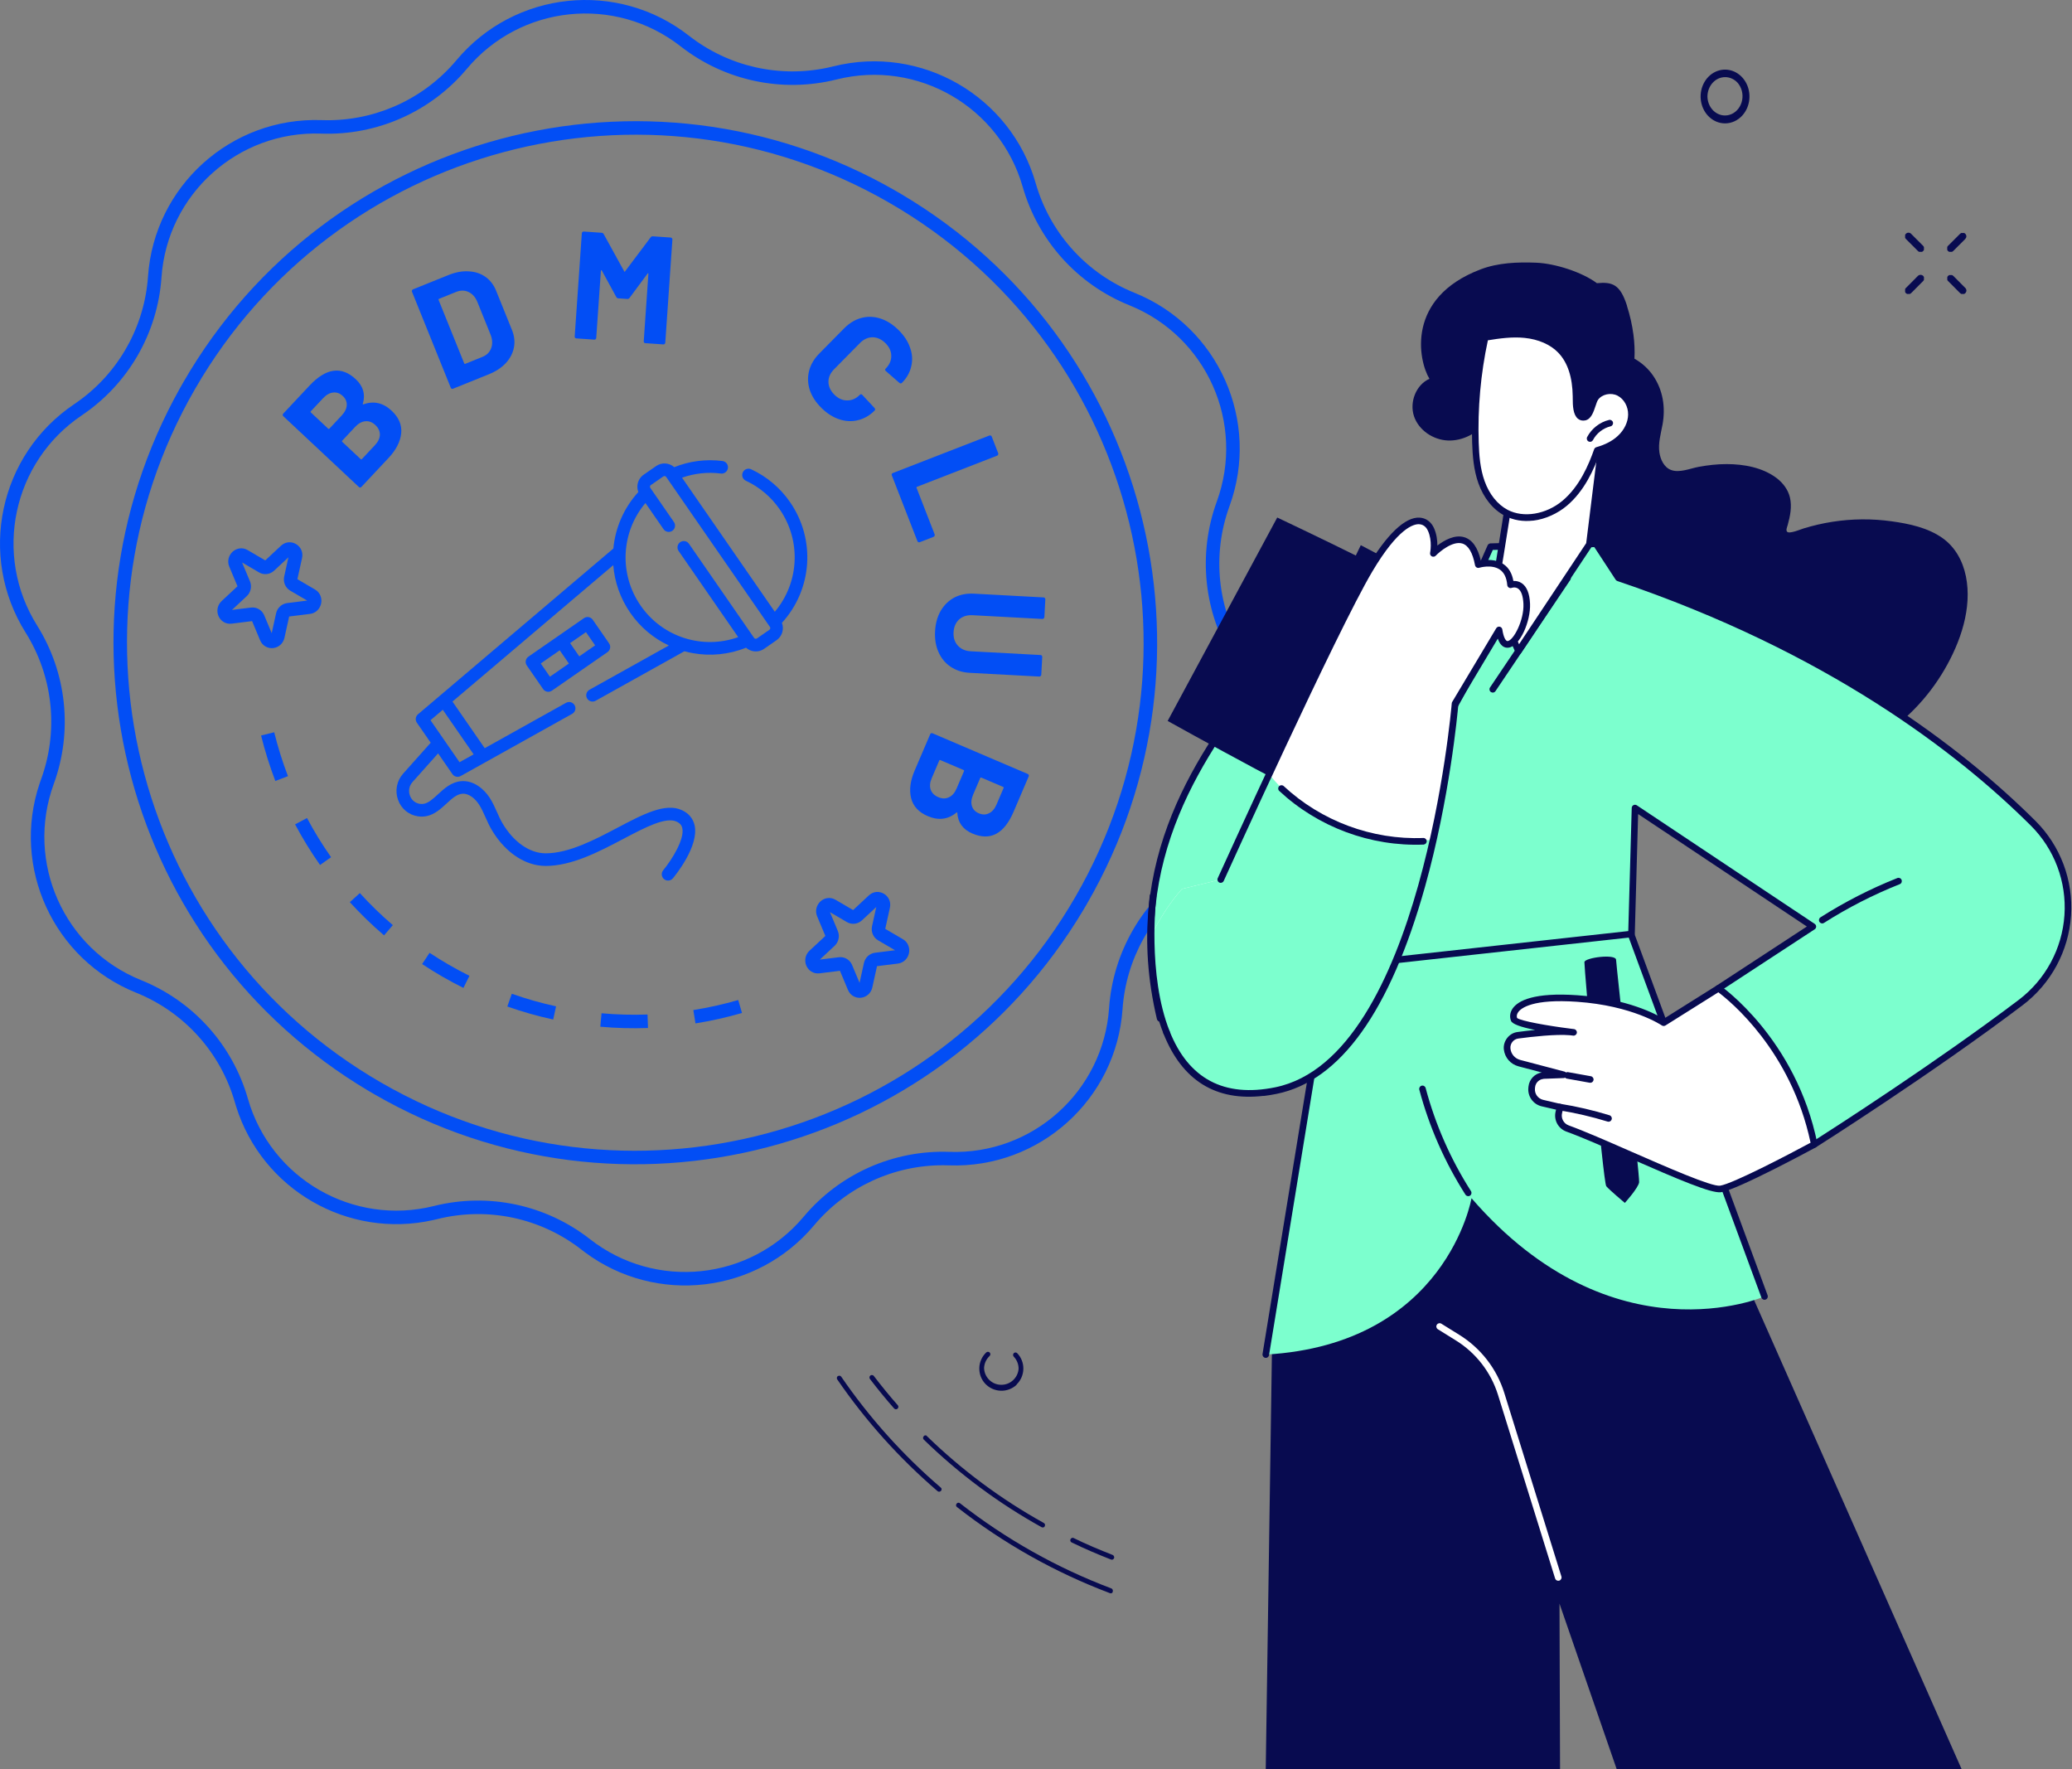 <svg width="424" height="362" viewBox="0 0 424 362" fill="none" xmlns="http://www.w3.org/2000/svg">
<rect x="0" y="0" width="424" height="362" fill="#808080" stroke="none"/>
<path d="M170.524 13.579C188.517 9.079 206.839 19.65 211.936 37.47C214.76 47.343 221.848 55.42 231.232 59.517L232.147 59.902C249.351 66.83 257.956 86.144 251.597 103.555C247.96 113.512 249.126 124.588 254.755 133.571C264.598 149.281 260.199 169.962 244.812 180.313L243.997 180.879C235.67 186.836 230.419 196.207 229.711 206.45C228.433 224.941 212.71 239.089 194.173 238.425L193.18 238.403C182.939 238.331 173.178 242.829 166.58 250.7C154.856 264.687 134.284 267.048 119.711 256.222L119.022 255.695C110.669 249.163 99.766 246.848 89.476 249.421L88.633 249.62C71.195 253.525 53.647 243.402 48.312 226.358L48.064 225.529C45.149 215.338 37.691 207.06 27.853 203.098C10.918 196.278 2.314 177.457 8.116 160.263L8.403 159.444C11.926 149.799 10.943 139.103 5.761 130.276L5.245 129.428C-4.598 113.718 -0.199 93.038 15.188 82.687C23.711 76.953 29.207 67.722 30.206 57.538L30.289 56.55C31.567 38.059 47.29 23.911 65.827 24.574C76.096 24.942 85.974 20.702 92.773 13.049L93.42 12.299C105.331 -1.91 126.372 -4.12 140.978 7.304C149.07 13.633 159.555 16.004 169.557 13.806L170.524 13.579ZM209.278 38.229C204.591 21.841 187.742 12.121 171.195 16.259C160.078 19.039 148.299 16.536 139.275 9.478C125.843 -1.028 106.493 1.006 95.54 14.073C88.182 22.851 77.181 27.745 65.728 27.335C48.682 26.725 34.222 39.735 33.047 56.739C32.258 68.163 26.237 78.584 16.731 84.979C2.581 94.498 -1.464 113.515 7.588 127.962C13.67 137.668 14.929 149.635 11 160.392C5.152 176.404 13.065 194.166 28.886 200.537C39.515 204.817 47.573 213.76 50.722 224.77C55.409 241.158 72.258 250.879 88.805 246.741C99.922 243.961 111.701 246.463 120.725 253.521C134.157 264.027 153.507 261.994 164.46 248.927C171.818 240.148 182.819 235.255 194.272 235.664C211.318 236.274 225.778 223.265 226.952 206.261C227.742 194.837 233.763 184.416 243.269 178.021C257.419 168.502 261.464 149.484 252.412 135.037C246.33 125.332 245.071 113.365 249 102.607C254.848 86.596 246.935 68.834 231.114 62.462C220.485 58.182 212.427 49.24 209.278 38.229Z" fill="#024EF5"/>
<path d="M220.074 183.462C248.794 133.755 231.751 70.196 182.008 41.498C132.265 12.8 68.658 29.831 39.939 79.537C11.22 129.244 28.264 192.803 78.007 221.501L76.625 223.893L75.433 223.197C25.683 193.649 8.562 129.8 36.863 79.354L37.545 78.156C67.028 27.128 132.325 9.645 183.391 39.106L184.58 39.802C234.726 69.585 251.721 134.214 222.468 184.843L221.773 186.032C191.969 236.141 127.292 253.123 76.625 223.893L78.007 221.501C127.75 250.198 191.355 233.168 220.074 183.462Z" fill="#024EF5"/>
<path d="M94.831 202.12C93.384 201.4 91.949 200.63 90.531 199.812C89.112 198.993 87.728 198.137 86.38 197.245L87.906 194.942C89.207 195.802 90.543 196.629 91.913 197.42C93.282 198.21 94.667 198.953 96.064 199.648L94.831 202.12ZM73.635 182.721C75.73 185.025 77.982 187.216 80.388 189.276L78.59 191.372C76.097 189.238 73.761 186.968 71.588 184.579L73.635 182.721ZM113.202 208.587C110.046 207.901 106.911 207.015 103.815 205.925L104.274 204.624L104.732 203.32C107.719 204.372 110.744 205.226 113.789 205.887L113.202 208.587ZM62.824 167.362C64.294 170.124 65.937 172.802 67.75 175.379L65.49 176.968C63.61 174.296 61.907 171.52 60.384 168.658L62.824 167.362ZM132.604 210.323C129.362 210.437 126.104 210.351 122.849 210.06L123.094 207.308C126.235 207.589 129.379 207.673 132.506 207.564L132.604 210.323ZM56.112 149.817C56.864 152.864 57.805 155.863 58.927 158.797L56.343 159.783C55.18 156.744 54.208 153.635 53.429 150.479L56.112 149.817ZM151.836 207.252C148.711 208.156 145.53 208.868 142.314 209.382L141.879 206.654C144.982 206.158 148.051 205.471 151.067 204.599L151.836 207.252Z" fill="#024EF5"/>
<path d="M195.896 166.322C195.888 166.182 195.83 166.157 195.723 166.248C194.003 167.669 192.047 167.912 189.858 166.977C187.995 166.182 186.854 164.945 186.436 163.269C186.036 161.6 186.276 159.739 187.154 157.686L190.343 150.23C190.384 150.134 190.45 150.06 190.54 150.007C190.642 149.983 190.74 149.991 190.836 150.032L210.311 158.348C210.407 158.39 210.472 158.451 210.505 158.533C210.549 158.643 210.55 158.746 210.509 158.842L207.419 166.067C205.473 170.616 202.657 172.103 198.969 170.528C197.049 169.708 196.024 168.305 195.896 166.322ZM205.373 161.21C205.414 161.115 205.387 161.046 205.291 161.005L200.797 159.086C200.701 159.045 200.632 159.072 200.591 159.168L199.151 162.536C198.765 163.438 198.676 164.229 198.886 164.908C199.095 165.588 199.564 166.083 200.294 166.395C201.043 166.715 201.736 166.716 202.371 166.397C203.027 166.087 203.547 165.481 203.933 164.579L205.373 161.21ZM190.669 159.186C190.291 160.069 190.216 160.855 190.445 161.542C190.692 162.238 191.21 162.754 191.997 163.09C192.785 163.427 193.506 163.44 194.161 163.129C194.836 162.827 195.366 162.225 195.751 161.323L197.278 157.753C197.319 157.657 197.292 157.589 197.196 157.548L192.413 155.506C192.317 155.465 192.249 155.492 192.208 155.588L190.669 159.186Z" fill="#024EF5"/>
<path d="M191.345 129.154C191.431 127.549 191.82 126.149 192.512 124.953C193.203 123.778 194.13 122.877 195.293 122.249C196.476 121.644 197.808 121.381 199.289 121.461L213.554 122.227C213.659 122.233 213.74 122.268 213.799 122.334C213.878 122.422 213.915 122.518 213.909 122.622L213.713 126.28C213.707 126.384 213.661 126.465 213.574 126.523C213.507 126.603 213.421 126.64 213.317 126.635L199.02 125.867C197.915 125.807 197 126.093 196.276 126.723C195.572 127.375 195.19 128.253 195.13 129.357C195.071 130.462 195.357 131.366 195.988 132.068C196.64 132.793 197.518 133.185 198.623 133.245L212.92 134.012C213.025 134.018 213.106 134.054 213.166 134.12C213.244 134.207 213.281 134.303 213.276 134.408L213.079 138.065C213.073 138.169 213.027 138.251 212.94 138.309C212.873 138.389 212.787 138.426 212.683 138.42L198.418 137.654C196.937 137.574 195.641 137.16 194.531 136.411C193.441 135.683 192.616 134.688 192.056 133.425C191.496 132.182 191.258 130.759 191.345 129.154Z" fill="#024EF5"/>
<path d="M182.5 97.263C182.462 97.166 182.457 97.067 182.485 96.967C182.541 96.878 182.617 96.815 182.714 96.777L202.454 89.109C202.551 89.071 202.64 89.07 202.721 89.106C202.83 89.153 202.903 89.226 202.94 89.323L204.269 92.737C204.306 92.834 204.298 92.927 204.243 93.016C204.214 93.116 204.152 93.186 204.054 93.223L187.644 99.598C187.546 99.636 187.516 99.704 187.554 99.801L191.266 109.342C191.304 109.44 191.295 109.533 191.24 109.621C191.212 109.722 191.149 109.791 191.052 109.829L188.22 110.929C188.122 110.967 188.02 110.962 187.911 110.914C187.83 110.879 187.771 110.812 187.733 110.715L182.5 97.263Z" fill="#024EF5"/>
<path d="M168.103 83.469C166.943 82.326 166.144 81.099 165.707 79.789C165.283 78.463 165.237 77.158 165.568 75.871C165.898 74.585 166.591 73.407 167.647 72.337L172.728 67.186C173.783 66.116 174.952 65.407 176.235 65.058C177.517 64.71 178.817 64.745 180.135 65.163C181.452 65.582 182.691 66.362 183.851 67.505C184.996 68.633 185.788 69.838 186.225 71.119C186.692 72.4 186.775 73.668 186.474 74.925C186.203 76.181 185.561 77.322 184.549 78.348C184.417 78.481 184.247 78.475 184.039 78.329L181.275 75.914L181.23 75.87C181.082 75.723 181.088 75.568 181.249 75.405C182.026 74.617 182.404 73.744 182.382 72.784C182.376 71.84 181.978 70.98 181.19 70.203C180.387 69.412 179.505 69.012 178.545 69.004C177.6 69.011 176.739 69.408 175.961 70.196L170.661 75.569C169.898 76.342 169.521 77.201 169.527 78.145C169.549 79.105 169.961 79.98 170.765 80.771C171.553 81.547 172.42 81.932 173.365 81.925C174.325 81.933 175.186 81.551 175.949 80.778C176.11 80.615 176.28 80.621 176.458 80.796L178.959 83.479C179.033 83.553 179.071 83.633 179.071 83.722C179.087 83.825 179.065 83.907 179.007 83.966C177.995 84.992 176.855 85.656 175.587 85.961C174.334 86.28 173.056 86.222 171.753 85.789C170.465 85.37 169.249 84.597 168.103 83.469Z" fill="#024EF5"/>
<path d="M133.137 48.566C133.252 48.407 133.404 48.334 133.592 48.347L137.248 48.599C137.353 48.606 137.433 48.654 137.49 48.741C137.569 48.81 137.605 48.896 137.597 49L136.138 70.113C136.131 70.217 136.082 70.308 135.993 70.385C135.926 70.443 135.841 70.469 135.737 70.462L132.08 70.209C131.976 70.202 131.884 70.164 131.805 70.096C131.748 70.008 131.724 69.912 131.731 69.808L132.683 56.035C132.689 55.952 132.671 55.909 132.629 55.906C132.588 55.903 132.544 55.931 132.498 55.991L128.826 60.947C128.711 61.106 128.559 61.179 128.371 61.166L126.527 61.039C126.34 61.026 126.2 60.933 126.107 60.759L123.152 55.346C123.115 55.28 123.075 55.257 123.032 55.275C122.99 55.272 122.966 55.312 122.961 55.395L122.01 69.137C122.003 69.241 121.955 69.332 121.866 69.41C121.799 69.468 121.714 69.493 121.61 69.486L117.953 69.234C117.848 69.227 117.757 69.189 117.678 69.121C117.621 69.033 117.596 68.937 117.604 68.833L119.063 47.72C119.07 47.616 119.107 47.535 119.174 47.477C119.263 47.399 119.36 47.364 119.464 47.371L123.121 47.624C123.309 47.637 123.449 47.73 123.541 47.904L127.726 55.505C127.78 55.634 127.843 55.638 127.914 55.518L133.137 48.566Z" fill="#024EF5"/>
<path d="M92.725 79.522C92.629 79.561 92.53 79.567 92.429 79.54C92.339 79.486 92.275 79.411 92.236 79.314L84.308 59.689C84.269 59.593 84.267 59.503 84.302 59.422C84.348 59.313 84.419 59.239 84.516 59.2L91.779 56.271C93.232 55.685 94.606 55.434 95.902 55.519C97.209 55.577 98.35 55.95 99.326 56.636C100.302 57.323 101.036 58.276 101.528 59.496L104.765 67.508C105.258 68.727 105.391 69.922 105.166 71.094C104.941 72.265 104.382 73.334 103.489 74.302C102.608 75.243 101.441 76.006 99.988 76.592L92.725 79.522ZM94.995 74.352C95.034 74.449 95.102 74.478 95.199 74.439L98.715 73.021C99.606 72.661 100.201 72.072 100.501 71.254C100.82 70.427 100.786 69.507 100.399 68.493L97.702 61.816C97.295 60.809 96.69 60.119 95.886 59.746C95.101 59.365 94.244 59.361 93.314 59.736L89.828 61.143C89.731 61.182 89.703 61.25 89.742 61.346L94.995 74.352Z" fill="#024EF5"/>
<path d="M74.251 82.592C74.211 82.726 74.257 82.769 74.388 82.72C76.492 81.972 78.412 82.412 80.15 84.039C81.628 85.423 82.277 86.975 82.096 88.694C81.901 90.398 81.039 92.065 79.51 93.695L73.962 99.611C73.891 99.687 73.803 99.734 73.701 99.752C73.597 99.741 73.507 99.7 73.431 99.628L57.977 85.158C57.901 85.086 57.861 85.006 57.858 84.918C57.854 84.8 57.888 84.703 57.959 84.627L63.336 78.893C66.721 75.283 69.877 74.849 72.803 77.589C74.327 79.016 74.81 80.683 74.251 82.592ZM63.596 84.156C63.525 84.232 63.527 84.306 63.603 84.377L67.17 87.716C67.246 87.788 67.32 87.785 67.391 87.709L69.897 85.036C70.569 84.321 70.922 83.608 70.958 82.898C70.994 82.188 70.723 81.562 70.144 81.019C69.549 80.463 68.899 80.226 68.192 80.308C67.47 80.375 66.774 80.767 66.103 81.483L63.596 84.156ZM76.721 91.083C77.378 90.382 77.717 89.67 77.738 88.946C77.744 88.207 77.434 87.546 76.809 86.96C76.184 86.375 75.511 86.117 74.789 86.184C74.052 86.238 73.348 86.622 72.677 87.338L70.02 90.171C69.949 90.247 69.951 90.321 70.027 90.392L73.822 93.946C73.898 94.017 73.972 94.015 74.044 93.938L76.721 91.083Z" fill="#024EF5"/>
<path d="M161.663 102.717C159.652 99.81 156.904 97.492 153.716 96.012C153.071 95.713 152.302 95.993 152.002 96.64C151.702 97.287 151.982 98.055 152.628 98.355C155.4 99.641 157.791 101.659 159.541 104.188C164.023 110.667 163.542 119.248 158.55 125.166L139.572 97.733C142.105 96.834 144.82 96.537 147.514 96.88C148.221 96.97 148.867 96.47 148.958 95.762C149.049 95.055 148.55 94.411 147.842 94.318C144.483 93.891 141.093 94.328 137.973 95.578C136.962 94.678 135.429 94.548 134.267 95.353L131.724 97.115C131.063 97.573 130.62 98.261 130.476 99.051C130.376 99.601 130.432 100.154 130.628 100.663C127.63 103.946 125.904 108.023 125.516 112.225L85.533 146.14C85.026 146.57 84.928 147.314 85.305 147.86L88.138 151.956L82.482 158.295C81.182 159.751 80.787 161.802 81.452 163.646C82.108 165.47 83.633 166.729 85.529 167.014C86.173 167.111 86.817 167.086 87.443 166.938C88.171 166.766 88.887 166.421 89.633 165.883C90.262 165.429 90.83 164.906 91.38 164.4C92.488 163.379 93.445 162.498 94.58 162.397C95.994 162.271 97.296 163.469 98.044 164.632C98.549 165.416 98.938 166.289 99.35 167.213C99.718 168.037 100.098 168.889 100.579 169.71C102.936 173.732 106.337 176.357 109.923 177.007C110.5 177.112 111.082 177.165 111.665 177.165C117.058 177.164 122.643 174.222 127.571 171.626C132.017 169.283 136.216 167.07 138.456 168.097C139.319 168.493 139.533 169.039 139.619 169.416C140.128 171.656 137.496 175.897 135.717 178.044C135.262 178.592 135.337 179.406 135.885 179.862C136.433 180.317 137.246 180.241 137.702 179.692C138.256 179.025 143.09 173.048 142.135 168.842C141.821 167.456 140.921 166.386 139.533 165.75C136.141 164.194 131.613 166.579 126.37 169.341C121.707 171.798 116.422 174.582 111.667 174.583C108.386 174.583 105.074 172.273 102.805 168.402C102.397 167.705 102.062 166.954 101.707 166.159C101.274 165.187 100.826 164.183 100.215 163.232C99.059 161.436 96.912 159.597 94.353 159.825C92.344 160.004 90.903 161.331 89.632 162.501C89.116 162.977 88.628 163.426 88.125 163.79C87.66 164.125 87.244 164.333 86.853 164.425C86.544 164.498 86.237 164.51 85.915 164.462C84.971 164.318 84.21 163.687 83.88 162.769C83.532 161.803 83.729 160.773 84.406 160.014L89.648 154.139L92.581 158.378C92.782 158.67 93.084 158.854 93.411 158.913C93.696 158.965 93.999 158.921 94.269 158.77L99.392 155.914C99.408 155.905 99.424 155.896 99.441 155.887L117.088 146.045C117.71 145.698 117.934 144.912 117.588 144.289C117.241 143.666 116.456 143.443 115.833 143.79L99.188 153.073L92.591 143.537L125.494 115.628C125.764 119.03 126.912 122.396 128.972 125.375C131.033 128.354 133.778 130.613 136.865 132.063L120.627 141.118C120.004 141.465 119.78 142.251 120.126 142.874C120.322 143.225 120.657 143.45 121.023 143.516C121.307 143.567 121.61 143.525 121.882 143.373L140.056 133.239C140.618 133.392 141.186 133.523 141.759 133.627C145.336 134.275 149.11 133.941 152.665 132.515C153.082 132.887 153.588 133.129 154.121 133.226C154.878 133.363 155.688 133.212 156.369 132.739L158.912 130.976C160.073 130.172 160.49 128.692 160.007 127.428C166.229 120.615 166.967 110.383 161.663 102.717ZM96.922 154.336L94.037 155.944L88.094 147.351L90.612 145.215L96.922 154.336ZM157.444 128.854L154.9 130.616C154.708 130.75 154.442 130.702 154.309 130.509L140.987 111.252C140.581 110.666 139.777 110.52 139.191 110.927C138.605 111.333 138.459 112.137 138.864 112.723L151.064 130.357C143.772 132.951 135.577 130.381 131.095 123.903C126.613 117.423 127.088 108.836 132.08 102.917L135.784 108.271C136.19 108.857 136.994 109.003 137.58 108.597C138.166 108.19 138.312 107.386 137.907 106.8L133.084 99.83C132.997 99.704 133.004 99.576 133.016 99.511C133.028 99.447 133.066 99.325 133.192 99.238L135.735 97.475C135.928 97.341 136.194 97.39 136.327 97.582L157.552 128.262C157.685 128.455 157.636 128.72 157.444 128.854Z" fill="#024EF5"/>
<path d="M124.637 131.627L121.294 126.795C120.889 126.209 120.085 126.063 119.499 126.47L108.125 134.353C107.844 134.548 107.651 134.847 107.59 135.184C107.529 135.521 107.603 135.868 107.798 136.15L111.141 140.982C111.344 141.275 111.646 141.458 111.971 141.517C112.296 141.576 112.644 141.511 112.937 141.307L124.31 133.424C124.896 133.018 125.043 132.213 124.637 131.627ZM112.53 138.449L110.655 135.74L114.539 133.047L116.414 135.757L112.53 138.449ZM118.537 134.286L116.662 131.576L119.906 129.328L121.781 132.037L118.537 134.286Z" fill="#024EF5"/>
<path d="M177.782 183.206C179.684 181.435 182.664 183.179 182.101 185.733L181.151 190.04L184.768 192.157C185.895 192.817 186.221 194.047 186.001 195.043C185.782 196.036 184.986 196.987 183.728 197.143L179.466 197.671L178.506 202.027C178.235 203.255 177.258 204.001 176.231 204.129C175.194 204.258 174.033 203.754 173.527 202.547L171.88 198.616L167.698 199.137C166.413 199.297 165.403 198.53 164.994 197.555C164.59 196.59 164.739 195.36 165.653 194.509L168.895 191.487L167.217 187.484C166.722 186.302 167.136 185.127 167.875 184.439C168.616 183.748 169.831 183.419 170.959 184.078L174.576 186.194L177.782 183.206ZM176.391 188.294C175.566 189.063 174.322 189.246 173.306 188.652L169.833 186.62L171.445 190.468C171.891 191.532 171.606 192.75 170.787 193.513L167.766 196.326L171.658 195.844C172.738 195.71 173.771 196.266 174.27 197.228L174.362 197.426L175.895 201.081L176.79 197.025C177.033 195.925 177.931 195.066 179.063 194.925L183.158 194.415L179.685 192.384C178.669 191.79 178.204 190.606 178.449 189.498L179.316 185.566L176.391 188.294Z" fill="#024EF5"/>
<path d="M57.487 111.666C59.389 109.895 62.369 111.639 61.806 114.193L60.855 118.5L64.473 120.617C65.6 121.277 65.926 122.507 65.706 123.503C65.487 124.496 64.691 125.447 63.433 125.603L59.171 126.131L58.211 130.487C57.94 131.715 56.963 132.461 55.936 132.589C54.899 132.717 53.738 132.214 53.232 131.007L51.585 127.076L47.403 127.597C46.118 127.757 45.108 126.99 44.699 126.015C44.295 125.05 44.444 123.82 45.358 122.968L48.6 119.947L46.922 115.944C46.426 114.762 46.841 113.587 47.58 112.899C48.321 112.208 49.536 111.879 50.664 112.538L54.281 114.654L57.487 111.666ZM56.096 116.754C55.271 117.523 54.027 117.706 53.011 117.112L49.538 115.08L51.15 118.928C51.596 119.992 51.31 121.21 50.492 121.973L47.471 124.786L51.363 124.304C52.443 124.17 53.476 124.726 53.975 125.688L54.067 125.886L55.6 129.541L56.495 125.485C56.737 124.385 57.636 123.526 58.768 123.385L62.863 122.875L59.39 120.844C58.374 120.25 57.909 119.066 58.154 117.958L59.021 114.026L56.096 116.754Z" fill="#024EF5"/>
<g clip-path="url(#clip0_5860_112)">
<path d="M302.985 55.107C306.57 53.746 310.546 53.595 314.374 53.747C318.204 53.905 323.701 55.647 326.781 57.936C329.934 57.643 331.532 58.15 332.939 62.548L332.918 62.543C333.536 64.481 333.998 66.471 334.26 68.491C334.469 70.106 334.549 71.751 334.464 73.385C335.962 74.228 337.275 75.4 338.267 76.836C340.314 79.808 340.85 83.365 340.207 86.876C339.863 88.749 339.281 90.683 339.572 92.604C339.791 94.025 340.526 95.623 341.958 96.156C343.673 96.797 345.861 95.843 347.572 95.521C349.477 95.17 351.405 94.946 353.344 94.951C356.857 94.956 360.693 95.643 363.557 97.815C364.858 98.811 365.882 100.145 366.273 101.755C366.729 103.643 366.325 105.598 365.82 107.429C365.71 107.829 365.345 108.577 365.789 108.858C366.023 109 366.52 108.903 366.766 108.854C367.562 108.699 368.34 108.344 369.112 108.104C371.024 107.522 372.985 107.062 374.97 106.756C378.971 106.127 383.078 106.097 387.088 106.655C390.658 107.149 394.515 107.962 397.501 110.086C400.102 111.929 401.655 114.789 402.279 117.873L402.285 117.872C403.608 124.406 401.183 131.362 397.928 136.955C394.527 142.803 389.698 147.813 383.901 151.305C377.424 155.203 369.874 157.149 362.323 156.99C355.194 156.844 347.063 154.966 341.76 149.889C336.648 144.992 334.927 137.84 333.544 131.13C327.894 129.596 323.148 125.64 320.28 120.564C318.744 117.85 317.745 114.857 317.218 111.789C316.959 110.257 316.819 108.706 316.795 107.153C316.766 105.513 317.072 103.835 316.971 102.203C316.806 99.452 313.641 98.232 312.001 96.427C310.268 94.518 309.362 91.929 309.248 89.376C309.1 86.13 310.177 83.137 311.956 80.572C311.4 80.005 310.829 79.454 310.226 78.936C307.257 80.225 306.145 83.784 304.121 86.321C302.24 88.685 299.283 90.252 296.264 90.121C293.245 89.991 290.304 88.012 289.346 85.144C288.395 82.274 289.752 78.728 292.511 77.504C290.238 73.756 287.662 60.932 302.985 55.107Z" fill="#080B50"/>
<path d="M334.869 225.409L352.499 251.422L472.822 523.321L387.731 526.589L319.122 328.091L319.86 545.415L256.408 537.512L260.36 271.159L288.193 216.359L334.869 225.409Z" fill="#080B50"/>
<path d="M318.944 323.409C318.629 323.445 318.323 323.257 318.225 322.936L306.542 285.388C305.101 280.762 302.045 276.808 297.93 274.252L294.24 271.96C293.925 271.766 293.824 271.35 294.024 271.034C294.218 270.72 294.633 270.617 294.947 270.818L298.639 273.11C303.031 275.837 306.294 280.053 307.831 284.994L319.515 322.54C319.623 322.894 319.43 323.277 319.07 323.386C319.031 323.398 318.991 323.41 318.945 323.415L318.944 323.409Z" fill="white"/>
<path d="M333.335 189.947L361.083 265.244C361.083 265.244 330.148 278.673 301.121 245.148C301.121 245.148 295.979 275.036 259.028 277.135L272.894 192.318L333.335 189.954V189.947Z" fill="#7CFFCE"/>
<path d="M259.104 277.805C259.043 277.811 258.982 277.813 258.913 277.8C258.547 277.74 258.296 277.39 258.355 277.023L272.221 192.206C272.272 191.887 272.543 191.653 272.861 191.642L333.302 189.278C333.592 189.264 333.857 189.445 333.964 189.717L361.712 265.014C361.841 265.366 361.664 265.753 361.312 265.882C360.961 266.012 360.574 265.832 360.444 265.481L332.864 190.646L273.463 192.971L259.69 277.247C259.637 277.553 259.392 277.778 259.104 277.811L259.104 277.805Z" fill="#080B50"/>
<path d="M300.525 244.721C300.277 244.75 300.019 244.638 299.878 244.416C295.643 237.781 292.47 230.56 290.439 222.948C290.343 222.587 290.558 222.222 290.913 222.127C291.274 222.03 291.639 222.245 291.735 222.608C293.723 230.081 296.847 237.179 301.009 243.694C301.208 244.01 301.121 244.428 300.805 244.627C300.716 244.685 300.619 244.717 300.518 244.729L300.525 244.721Z" fill="#080B50"/>
<path d="M326.606 111.244L305.034 111.85L300.378 122.358L278.077 124.685C271.204 125.404 264.947 128.972 260.819 134.517C248.928 150.5 229.163 173.523 237.398 208.356L278.818 197.155L333.851 191.089L334.569 165.315L370.966 189.569L351.648 202.206L371.257 234.153C371.257 234.153 394.726 219.32 413.484 205.125C425.281 196.2 426.533 178.872 416.043 168.43C400.807 153.26 373.985 132.69 331.175 118.234L326.599 111.244H326.606Z" fill="#7CFFCE"/>
<path d="M371.341 234.821C371.268 234.83 371.186 234.826 371.109 234.807C370.935 234.767 370.78 234.656 370.687 234.504L351.079 202.557C350.887 202.247 350.982 201.842 351.284 201.637L369.746 189.561L335.215 166.549L334.532 191.104C334.523 191.438 334.271 191.718 333.937 191.757L278.949 197.817L237.575 209C237.397 209.048 237.211 209.021 237.058 208.931C236.906 208.84 236.792 208.684 236.745 208.506C228.967 175.622 245.68 153.471 257.882 137.303C258.711 136.209 259.509 135.144 260.278 134.111C264.511 128.424 270.993 124.75 278.006 124.007L299.919 121.725L304.413 111.575C304.521 111.339 304.753 111.182 305.01 111.172L326.582 110.567C326.818 110.559 327.036 110.677 327.167 110.872L331.618 117.666C374.695 132.254 401.564 153.055 416.525 167.952C421.639 173.045 424.29 180.103 423.802 187.322C423.31 194.583 419.701 201.269 413.892 205.661C395.328 219.704 371.855 234.572 371.621 234.714C371.533 234.772 371.441 234.803 371.341 234.815V234.821ZM352.567 202.411L371.473 233.217C375.198 230.842 396.175 217.371 413.076 204.588C418.573 200.431 421.986 194.106 422.455 187.234C422.915 180.406 420.409 173.724 415.571 168.911C400.688 154.094 373.923 133.382 330.965 118.875C330.823 118.824 330.697 118.73 330.615 118.604L326.245 111.93L305.471 112.517L300.994 122.632C300.897 122.854 300.67 123.003 300.449 123.028L278.149 125.355C278.055 125.366 277.955 125.378 277.861 125.388C271.312 126.152 265.314 129.614 261.362 134.921C260.587 135.955 259.789 137.026 258.961 138.121C247.006 153.968 230.663 175.629 237.898 207.523L278.648 196.509C278.681 196.505 278.713 196.494 278.747 196.49L333.199 190.492L333.905 165.303C333.91 165.058 334.047 164.839 334.264 164.726C334.481 164.612 334.742 164.629 334.946 164.762L371.343 189.015C371.534 189.142 371.647 189.353 371.646 189.576C371.645 189.801 371.526 190.011 371.338 190.135L352.567 202.411Z" fill="#080B50"/>
<path d="M372.967 188.921C372.72 188.95 372.462 188.837 372.321 188.616C372.122 188.3 372.215 187.882 372.525 187.683C377.494 184.525 382.786 181.817 388.256 179.645C388.6 179.51 388.992 179.674 389.127 180.025C389.262 180.37 389.098 180.762 388.747 180.898C383.356 183.04 378.14 185.705 373.247 188.82C373.159 188.879 373.061 188.911 372.967 188.921Z" fill="#080B50"/>
<path d="M305.544 141.696C305.391 141.714 305.23 141.678 305.091 141.586C304.782 141.378 304.699 140.959 304.908 140.65L320.215 117.894C320.423 117.585 320.84 117.502 321.149 117.711C321.459 117.92 321.541 118.338 321.333 118.647L306.025 141.402C305.91 141.572 305.732 141.675 305.544 141.696Z" fill="#080B50"/>
<path d="M324.222 196.845C324.155 197.777 328.042 241.923 328.702 242.701C329.362 243.479 332.495 246.108 332.495 246.108C332.495 246.108 335.27 243.036 335.421 241.884C335.571 240.726 330.743 197.648 330.704 196.376C330.664 195.097 324.29 195.914 324.222 196.845Z" fill="#080B50"/>
<path d="M351.657 202.205C351.657 202.205 366.911 212.614 371.266 234.151C371.266 234.151 355.437 242.737 352.092 243.249C349.095 243.714 329.197 233.933 320.774 230.882C319.422 230.395 318.652 228.971 318.998 227.572L319.25 226.531L315.626 225.684C314.218 225.352 313.276 224.023 313.44 222.578L313.464 222.365C313.606 221.085 314.665 220.106 315.955 220.059L319.992 219.907L310.919 217.515C309.576 217.162 308.59 216.021 308.429 214.641C308.269 213.262 309.24 212.001 310.616 211.82C313.814 211.394 319.297 210.788 322.013 211.226C322.013 211.226 310.364 209.827 309.857 208.616C309.108 206.836 311.043 203.48 322.766 204.295C334.495 205.107 340.448 209.248 340.448 209.248L351.658 202.211L351.657 202.205Z" fill="white"/>
<path d="M352.127 243.924C350.126 244.157 343.658 241.408 333.291 236.865C328.341 234.699 323.668 232.65 320.532 231.515C318.855 230.909 317.91 229.138 318.332 227.406L318.424 227.029L315.462 226.342C313.72 225.933 312.559 224.284 312.758 222.502L312.78 222.288C312.947 220.803 314.061 219.655 315.498 219.42L310.727 218.162C309.105 217.734 307.931 216.383 307.737 214.716C307.543 213.048 308.779 211.376 310.502 211.148C311.63 210.996 312.88 210.844 314.14 210.724C311.129 210.125 309.476 209.503 309.214 208.875C308.865 208.039 308.993 207.101 309.564 206.294C310.678 204.733 313.887 203 322.793 203.62C333.06 204.331 338.93 207.523 340.434 208.449L351.284 201.637C351.511 201.495 351.803 201.502 352.018 201.654C352.173 201.758 367.548 212.466 371.906 234.023C371.967 234.314 371.825 234.609 371.57 234.747C370.92 235.101 355.597 243.391 352.18 243.917C352.16 243.92 352.14 243.923 352.12 243.925L352.127 243.924ZM315.814 220.741C314.924 220.843 314.225 221.537 314.127 222.437L314.104 222.65C313.981 223.75 314.698 224.775 315.777 225.022L319.401 225.869C319.575 225.91 319.731 226.02 319.823 226.173C319.915 226.326 319.944 226.512 319.903 226.686L319.651 227.727C319.395 228.79 319.975 229.869 321.001 230.245C324.18 231.396 328.874 233.449 333.838 235.627C341.132 238.817 350.192 242.792 351.958 242.586C351.972 242.585 351.978 242.584 351.992 242.582C354.556 242.188 365.82 236.32 370.503 233.792C366.5 214.888 353.901 204.72 351.627 203.016L340.803 209.811C340.575 209.952 340.283 209.946 340.062 209.795C340.003 209.755 334.086 205.746 322.718 204.959C313.668 204.33 311.286 206.23 310.679 207.075C310.393 207.474 310.313 207.897 310.446 208.276C311.222 208.886 316.562 209.851 321.412 210.461C321.66 210.486 321.9 210.513 322.114 210.549C322.474 210.608 322.724 210.947 322.677 211.305C322.625 211.671 322.295 211.926 321.93 211.881C321.696 211.853 321.463 211.826 321.236 211.799C318.413 211.551 313.508 212.101 310.697 212.476C309.695 212.607 308.97 213.54 309.088 214.551C309.217 215.663 310 216.563 311.077 216.852L320.156 219.244C320.478 219.327 320.69 219.636 320.654 219.966C320.618 220.296 320.343 220.559 320.011 220.564L315.974 220.715C315.921 220.722 315.867 220.727 315.82 220.733L315.814 220.741Z" fill="#080B50"/>
<path d="M325.501 221.526C325.434 221.534 325.373 221.534 325.303 221.521L320.65 220.686C320.283 220.62 320.039 220.268 320.104 219.9C320.17 219.534 320.522 219.289 320.888 219.354L325.543 220.191C325.909 220.257 326.154 220.609 326.088 220.975C326.034 221.273 325.788 221.493 325.501 221.526Z" fill="#080B50"/>
<path d="M329.239 229.496C329.151 229.505 329.056 229.496 328.964 229.466C325.715 228.466 322.37 227.688 319.012 227.15C318.647 227.09 318.397 226.747 318.455 226.38C318.514 226.013 318.859 225.762 319.224 225.821C322.644 226.367 326.052 227.158 329.357 228.178C329.715 228.286 329.915 228.663 329.801 229.023C329.722 229.283 329.494 229.466 329.232 229.496H329.239Z" fill="#080B50"/>
<path d="M328.134 88.003L325.244 111.363L310.732 133.204L305.663 121.743C305.663 121.743 307.578 110.685 309.422 98.155C311.267 85.63 328.134 88.003 328.134 88.003Z" fill="white"/>
<path d="M310.807 133.869C310.761 133.875 310.721 133.879 310.673 133.872C310.426 133.852 310.212 133.701 310.112 133.475L305.042 122.014C304.988 121.892 304.972 121.758 304.997 121.626C305.019 121.515 306.929 110.43 308.751 98.058C310.673 85.023 328.052 87.309 328.225 87.337C328.59 87.389 328.845 87.719 328.8 88.084L325.909 111.443C325.894 111.547 325.858 111.646 325.801 111.734L311.289 133.576C311.18 133.744 311.002 133.846 310.807 133.869ZM306.356 121.658L310.847 131.807L324.59 111.122L327.383 88.602C324.291 88.311 311.629 87.77 310.084 98.263C308.394 109.736 306.623 120.1 306.358 121.665L306.356 121.658Z" fill="#080B50"/>
<path d="M326.48 81.41C327.53 79.937 329.735 79.544 331.336 80.369C332.937 81.194 333.884 83.046 333.852 84.856C333.818 86.666 332.906 88.388 331.592 89.627C330.279 90.866 328.594 91.66 326.862 92.147C325.434 96.197 323.474 100.221 320.181 102.973C316.888 105.726 312.001 106.914 308.209 104.911C305.789 103.632 304.1 101.242 303.177 98.661C302.252 96.081 302.025 93.31 301.93 90.571C301.687 83.349 302.356 76.101 303.915 69.042C306.608 68.586 309.341 68.193 312.057 68.46C314.773 68.727 317.501 69.727 319.391 71.699C321.728 74.136 322.484 77.707 322.524 81.091C322.539 82.148 322.35 85.714 324.255 85.356C325.535 85.119 325.821 82.336 326.479 81.404L326.48 81.41Z" fill="white"/>
<path d="M313.675 106.516C311.742 106.741 309.745 106.478 307.888 105.499C305.512 104.249 303.612 101.898 302.535 98.879C301.56 96.155 301.342 93.281 301.252 90.59C301.008 83.306 301.685 76.01 303.252 68.896C303.308 68.625 303.528 68.423 303.795 68.378C306.454 67.926 309.295 67.513 312.115 67.796C315.29 68.111 318.042 69.332 319.87 71.237C322.016 73.479 323.134 76.791 323.193 81.088L323.192 81.428C323.19 82.175 323.184 84.158 323.762 84.64C323.83 84.694 323.931 84.743 324.122 84.707C324.567 84.621 324.959 83.448 325.222 82.678C325.44 82.042 325.64 81.434 325.933 81.027C327.138 79.332 329.697 78.775 331.645 79.777C333.405 80.686 334.565 82.737 334.522 84.873C334.49 86.758 333.588 88.669 332.054 90.117C330.857 91.248 329.283 92.117 327.377 92.699C326.209 95.945 324.252 100.45 320.606 103.495C318.776 105.025 316.286 106.225 313.677 106.53L313.675 106.516ZM304.469 69.63C302.995 76.489 302.363 83.522 302.596 90.542C302.681 93.132 302.884 95.878 303.797 98.427C304.762 101.125 306.436 103.211 308.509 104.307C311.76 106.02 316.376 105.258 319.738 102.449C323.248 99.514 325.12 95.033 326.215 91.918C326.286 91.713 326.458 91.55 326.668 91.492C328.513 90.971 330.014 90.178 331.119 89.126C332.396 87.925 333.143 86.358 333.168 84.834C333.195 83.195 332.336 81.639 331.016 80.957C329.666 80.259 327.833 80.642 327.017 81.79C326.842 82.034 326.661 82.571 326.491 83.087C326.068 84.351 325.584 85.786 324.363 86.016C323.799 86.123 323.296 85.998 322.891 85.665C321.907 84.843 321.827 83.04 321.834 81.416L321.832 81.104C321.78 77.159 320.787 74.152 318.881 72.167C317.275 70.494 314.818 69.416 311.964 69.13C309.46 68.879 306.89 69.226 304.449 69.626L304.469 69.63Z" fill="#080B50"/>
<path d="M325.457 90.391C325.33 90.406 325.192 90.382 325.069 90.321C324.737 90.15 324.615 89.743 324.787 89.41C325.692 87.683 327.363 86.374 329.256 85.916C329.612 85.827 329.983 86.049 330.066 86.412C330.149 86.776 329.934 87.141 329.571 87.224C328.047 87.598 326.705 88.644 325.971 90.033C325.866 90.235 325.664 90.367 325.45 90.392L325.457 90.391Z" fill="#080B50"/>
<path d="M261.364 105.883C261.364 105.883 296.3 122.369 297.337 124.584C298.375 126.805 275.93 164.907 275.296 166.156C274.66 167.397 238.941 147.5 238.941 147.5L261.364 105.883Z" fill="#080B50"/>
<path d="M278.463 111.543C292.69 118.968 306.24 126.234 306.701 127.217C307.681 129.312 286.496 165.245 285.894 166.429C285.618 166.966 272.626 160.142 258.652 152.605L278.463 111.543Z" fill="#080B50"/>
<path d="M241.895 181.866L249.78 179.936C249.78 179.936 272.899 128.916 280.212 116.584C287.529 104.245 291.435 105.887 292.794 108.302C293.906 110.271 293.278 113.215 293.278 113.215C293.278 113.215 300.629 105.584 302.48 115.504C302.48 115.504 308.565 113.6 309.076 119.63C309.076 119.63 312.172 118.442 312.39 123.521C312.608 128.601 307.822 136.016 306.734 128.878L297.727 143.948C297.727 143.948 291.818 216.845 261.074 223.116C238.681 227.681 235.569 204.485 235.528 191.543C237.244 188.043 239.321 184.74 241.888 181.86L241.895 181.866Z" fill="white"/>
<path d="M259.696 158.369C262.787 162.305 268.551 167.615 279.862 170.702C284.971 172.097 289.482 172.258 293.295 171.748C288.511 193.067 279.03 219.456 261.075 223.118C238.682 227.683 235.569 204.486 235.528 191.545C237.244 188.045 239.321 184.742 241.888 181.862L241.895 181.868L249.781 179.937C249.812 179.868 254.173 170.246 259.696 158.369Z" fill="#7CFFCE"/>
<path d="M258.558 224.206C248.778 225.346 241.893 221.063 238.077 211.452C237.942 211.109 238.106 210.715 238.456 210.573C238.799 210.439 239.191 210.603 239.334 210.953C243.209 220.719 250.487 224.59 260.958 222.453C290.861 216.356 297.021 144.616 297.078 143.889C297.086 143.787 297.116 143.688 297.173 143.6L306.181 128.53C306.329 128.29 306.606 128.163 306.89 128.218C307.168 128.273 307.384 128.5 307.424 128.78C307.681 130.467 308.151 131.194 308.507 131.159C308.507 131.159 308.513 131.158 308.52 131.158C309.724 131.017 311.888 126.888 311.745 123.558C311.673 121.943 311.296 120.861 310.642 120.421C310.045 120.021 309.368 120.264 309.343 120.274C309.148 120.344 308.921 120.322 308.745 120.207C308.569 120.092 308.453 119.909 308.435 119.7C308.307 118.187 307.79 117.121 306.893 116.519C305.216 115.398 302.734 116.155 302.708 116.158C302.524 116.213 302.324 116.19 302.158 116.093C301.991 115.998 301.876 115.827 301.84 115.642C301.358 113.071 300.48 111.577 299.235 111.199C297.303 110.616 294.649 112.807 293.791 113.7C293.585 113.915 293.259 113.967 292.992 113.828C292.725 113.689 292.588 113.386 292.649 113.094C292.653 113.073 293.146 110.666 292.207 108.597C291.995 108.119 291.474 107.311 290.416 107.25C289.29 107.184 286.111 108.01 280.811 116.945C273.594 129.109 250.638 179.723 250.413 180.231C250.255 180.569 249.86 180.724 249.523 180.566C249.186 180.415 249.031 180.012 249.188 179.674C249.421 179.165 272.41 128.481 279.659 116.257C283.775 109.314 287.529 105.741 290.497 105.904C291.787 105.977 292.861 106.755 293.437 108.039C294.003 109.29 294.136 110.606 294.131 111.617C295.476 110.586 297.64 109.314 299.628 109.911C301.265 110.399 302.408 112.01 303.028 114.709C304.075 114.513 306.07 114.341 307.644 115.406C308.733 116.136 309.417 117.298 309.687 118.861C310.159 118.834 310.777 118.905 311.371 119.297C312.422 119.989 313.007 121.408 313.096 123.509C313.252 127.062 311.059 132.233 308.678 132.51C308.664 132.511 308.658 132.512 308.644 132.515C307.94 132.582 307.063 132.271 306.497 130.66L298.421 144.181C298.261 146.019 296.629 163.461 291.614 181.384C284.477 206.874 274.265 221.148 261.243 223.798C260.336 223.986 259.444 224.13 258.581 224.231L258.558 224.206Z" fill="#080B50"/>
<path d="M238.783 211.883C238.489 211.917 238.198 211.753 238.083 211.462C233.365 199.58 235.197 183.907 235.276 183.247C235.321 182.875 235.656 182.612 236.028 182.657C236.399 182.702 236.662 183.038 236.617 183.41C236.601 183.568 234.748 199.405 239.34 210.962C239.475 211.306 239.311 211.699 238.961 211.841C238.903 211.862 238.85 211.874 238.79 211.882L238.783 211.883Z" fill="#080B50"/>
<path d="M291.365 172.79C291.365 172.79 291.333 172.794 291.312 172.796C280.473 173.224 269.708 169.223 261.775 161.818C261.502 161.564 261.486 161.138 261.739 160.865C261.992 160.591 262.417 160.575 262.691 160.828C270.365 167.986 280.775 171.859 291.256 171.445C291.628 171.428 291.939 171.719 291.955 172.09C291.969 172.442 291.706 172.744 291.358 172.784L291.365 172.79Z" fill="#080B50"/>
</g>
<path d="M227.637 325.847C227.564 325.916 227.478 325.956 227.386 325.974C227.293 325.993 227.202 325.983 227.111 325.945C215.855 321.697 205.312 315.756 195.842 308.347C195.787 308.303 195.746 308.259 195.705 308.201C195.664 308.158 195.652 308.087 195.646 308.023C195.634 307.952 195.643 307.888 195.659 307.818C195.682 307.755 195.712 307.699 195.749 307.651C195.8 307.603 195.843 307.561 195.894 307.513C195.938 307.472 196.009 307.46 196.073 307.455C196.144 307.442 196.207 307.451 196.277 307.467C196.34 307.49 196.396 307.52 196.445 307.557C205.838 314.901 216.277 320.775 227.428 324.985C227.491 325.008 227.546 325.052 227.587 325.096C227.628 325.139 227.669 325.197 227.689 325.261C227.742 325.376 227.752 325.518 227.706 325.644C227.69 325.714 227.667 325.777 227.63 325.84L227.637 325.847Z" fill="#080B50"/>
<path d="M192.521 305.058C192.434 305.14 192.305 305.193 192.185 305.197C192.058 305.193 191.938 305.154 191.849 305.074C184.05 298.383 177.149 290.706 171.331 282.224C171.283 282.173 171.264 282.109 171.258 282.045C171.239 281.981 171.241 281.91 171.25 281.846C171.267 281.748 171.319 281.657 171.384 281.596C171.45 281.534 171.543 281.487 171.642 281.475C171.706 281.456 171.777 281.458 171.841 281.467C171.904 281.476 171.967 281.499 172.022 281.543C172.07 281.594 172.112 281.637 172.16 281.688C177.93 290.091 184.762 297.696 192.499 304.335C192.547 304.386 192.588 304.43 192.636 304.481C192.663 304.538 192.683 304.602 192.681 304.673C192.686 304.737 192.677 304.8 192.654 304.863C192.631 304.926 192.601 304.982 192.55 305.03L192.521 305.058Z" fill="#080B50"/>
<path d="M227.858 318.962C227.785 319.03 227.706 319.078 227.613 319.096C227.521 319.101 227.422 319.098 227.338 319.067C224.616 318.008 221.918 316.843 219.308 315.581C219.183 315.521 219.086 315.419 219.04 315.298C218.994 315.176 219.005 315.042 219.058 314.923C219.111 314.805 219.212 314.708 219.341 314.655C219.405 314.636 219.469 314.631 219.533 314.625C219.596 314.634 219.66 314.643 219.722 314.68C222.297 315.948 224.989 317.077 227.697 318.137C227.816 318.189 227.912 318.291 227.958 318.413C227.985 318.47 228.004 318.534 228.009 318.598C228.015 318.662 227.999 318.732 227.976 318.795C227.946 318.851 227.916 318.907 227.865 318.955L227.858 318.962Z" fill="#080B50"/>
<path d="M213.732 312.375C213.652 312.451 213.559 312.498 213.446 312.509C213.346 312.52 213.234 312.503 213.143 312.451C204.352 307.578 196.245 301.55 189.042 294.543C188.994 294.493 188.953 294.449 188.933 294.385C188.907 294.327 188.895 294.256 188.889 294.193C188.884 294.129 188.9 294.058 188.923 293.995C188.946 293.932 188.983 293.884 189.034 293.836C189.07 293.787 189.121 293.739 189.172 293.705C189.229 293.679 189.3 293.666 189.371 293.668C189.435 293.663 189.512 293.672 189.568 293.702C189.609 293.746 189.657 293.797 189.698 293.84C196.846 300.789 204.878 306.751 213.592 311.586C213.647 311.616 213.703 311.66 213.737 311.711C213.785 311.761 213.812 311.819 213.831 311.883C213.85 311.947 213.856 312.011 213.847 312.074C213.838 312.138 213.815 312.201 213.785 312.257C213.777 312.292 213.755 312.326 213.733 312.361L213.732 312.375Z" fill="#080B50"/>
<path d="M183.67 288.209C183.575 288.298 183.433 288.337 183.306 288.333C183.242 288.324 183.172 288.308 183.116 288.278C183.06 288.249 183.005 288.205 182.964 288.161C181.25 286.217 179.595 284.19 178.018 282.13C177.944 282.022 177.898 281.886 177.923 281.752C177.941 281.625 178.008 281.507 178.109 281.425C178.16 281.377 178.224 281.358 178.288 281.338C178.352 281.319 178.423 281.321 178.487 281.33C178.55 281.338 178.62 281.355 178.676 281.384C178.732 281.414 178.78 281.465 178.814 281.516C180.376 283.561 182.018 285.574 183.711 287.496C183.8 287.59 183.839 287.719 183.843 287.853C183.818 287.987 183.757 288.113 183.67 288.209Z" fill="#080B50"/>
<path d="M208.056 283.298C207.184 284.123 206.011 284.571 204.81 284.537C203.608 284.503 202.469 283.997 201.638 283.132C200.806 282.253 200.372 281.081 200.399 279.872C200.416 279.278 200.546 278.688 200.794 278.15C201.036 277.605 201.382 277.112 201.818 276.7C201.912 276.611 202.048 276.565 202.175 276.569C202.303 276.572 202.435 276.626 202.525 276.72C202.614 276.814 202.667 276.943 202.663 277.085C202.66 277.212 202.599 277.338 202.505 277.427C201.829 278.066 201.416 278.938 201.375 279.871C201.392 280.777 201.764 281.636 202.404 282.284C203.044 282.931 203.904 283.302 204.816 283.32C205.72 283.346 206.599 283.024 207.274 282.413C207.949 281.803 208.369 280.965 208.437 280.062C208.449 279.128 208.092 278.227 207.439 277.551C207.35 277.457 207.304 277.321 207.308 277.194C207.311 277.066 207.364 276.933 207.459 276.844C207.553 276.755 207.682 276.702 207.823 276.706C207.951 276.709 208.076 276.77 208.166 276.864C208.578 277.3 208.903 277.804 209.114 278.362C209.325 278.92 209.428 279.51 209.412 280.103C209.395 280.697 209.265 281.288 209.024 281.833C208.782 282.378 208.436 282.87 208 283.282L208.063 283.291L208.056 283.298Z" fill="#080B50"/>
<path d="M399.156 51.52C399.066 51.534 398.961 51.534 398.872 51.52C398.692 51.445 398.543 51.295 398.468 51.116C398.453 51.026 398.453 50.922 398.468 50.832C398.453 50.742 398.453 50.638 398.468 50.548C398.498 50.443 398.558 50.369 398.633 50.294L401.099 47.828C401.099 47.828 401.248 47.708 401.338 47.664C401.427 47.649 401.532 47.649 401.622 47.664C401.726 47.649 401.816 47.649 401.921 47.664C402.01 47.708 402.085 47.753 402.16 47.828C402.294 47.962 402.384 48.157 402.384 48.351C402.384 48.545 402.294 48.74 402.16 48.889L399.694 51.355C399.694 51.355 399.544 51.49 399.44 51.52C399.35 51.534 399.245 51.534 399.156 51.52Z" fill="#080B50"/>
<path d="M390.535 60.144H390.251C390.162 60.099 390.087 60.04 390.012 59.98C389.937 59.905 389.878 59.83 389.848 59.726C389.848 59.636 389.848 59.532 389.848 59.442C389.848 59.352 389.848 59.248 389.848 59.158C389.878 59.068 389.937 58.978 390.012 58.919L392.478 56.438C392.613 56.303 392.807 56.228 393.001 56.228C393.195 56.228 393.39 56.303 393.539 56.438C393.614 56.513 393.659 56.602 393.704 56.692C393.704 56.782 393.704 56.886 393.704 56.976V57.26C393.659 57.349 393.614 57.424 393.539 57.499L391.073 59.98L390.819 60.144C390.729 60.159 390.625 60.159 390.535 60.144Z" fill="#080B50"/>
<path d="M401.634 60.146H401.35C401.26 60.101 401.186 60.041 401.111 59.981L398.645 57.5C398.57 57.441 398.51 57.351 398.48 57.261C398.48 57.172 398.48 57.067 398.48 56.977C398.48 56.888 398.48 56.783 398.48 56.693C398.51 56.604 398.57 56.514 398.645 56.439C398.72 56.38 398.794 56.32 398.884 56.275H399.168C399.258 56.26 399.362 56.26 399.452 56.275C399.542 56.32 399.631 56.38 399.706 56.439L402.172 58.92C402.306 59.055 402.396 59.249 402.396 59.443C402.396 59.638 402.306 59.832 402.172 59.981C402.097 60.041 402.023 60.101 401.933 60.146C401.828 60.161 401.739 60.161 401.634 60.146Z" fill="#080B50"/>
<path d="M393.001 51.521C392.911 51.536 392.807 51.536 392.717 51.521C392.628 51.491 392.538 51.431 392.478 51.357L390.012 48.891C390.012 48.891 389.878 48.741 389.848 48.652C389.848 48.547 389.848 48.457 389.848 48.353C389.848 48.263 389.848 48.158 389.848 48.069C389.878 47.979 389.937 47.889 390.012 47.83C390.072 47.755 390.162 47.695 390.251 47.665C390.341 47.62 390.431 47.605 390.535 47.605C390.744 47.605 390.924 47.68 391.073 47.83L393.539 50.296C393.539 50.296 393.659 50.445 393.704 50.535V51.118C393.659 51.207 393.614 51.282 393.539 51.357C393.479 51.431 393.39 51.491 393.3 51.521C393.195 51.536 393.106 51.536 393.001 51.521Z" fill="#080B50"/>
<path d="M353.024 25.242C351.867 25.248 350.743 24.812 349.844 24.009C348.946 23.205 348.33 22.083 348.1 20.834C347.87 19.586 348.041 18.289 348.584 17.164C349.126 16.039 350.007 15.156 351.076 14.666C352.145 14.176 353.335 14.109 354.444 14.476C355.552 14.844 356.51 15.624 357.155 16.682C357.799 17.741 358.089 19.012 357.976 20.28C357.863 21.547 357.353 22.732 356.534 23.633C355.604 24.659 354.342 25.237 353.024 25.242V25.242ZM353.024 15.783C352.548 15.78 352.075 15.881 351.634 16.081C351.193 16.281 350.793 16.576 350.457 16.948C349.781 17.7 349.4 18.714 349.398 19.772C349.412 20.413 349.568 21.042 349.852 21.602C350.136 22.162 350.541 22.638 351.03 22.988C351.519 23.338 352.078 23.552 352.659 23.61C353.24 23.669 353.825 23.571 354.364 23.325C354.903 23.079 355.379 22.692 355.752 22.198C356.124 21.704 356.381 21.118 356.501 20.49C356.621 19.862 356.6 19.211 356.44 18.594C356.28 17.977 355.986 17.412 355.583 16.948C355.248 16.577 354.849 16.283 354.41 16.083C353.971 15.883 353.5 15.781 353.024 15.783V15.783Z" fill="#080B50"/>
<defs>
<clipPath id="clip0_5860_112">
<rect width="190" height="310" fill="white" transform="translate(234 52)"/>
</clipPath>
</defs>
</svg>
